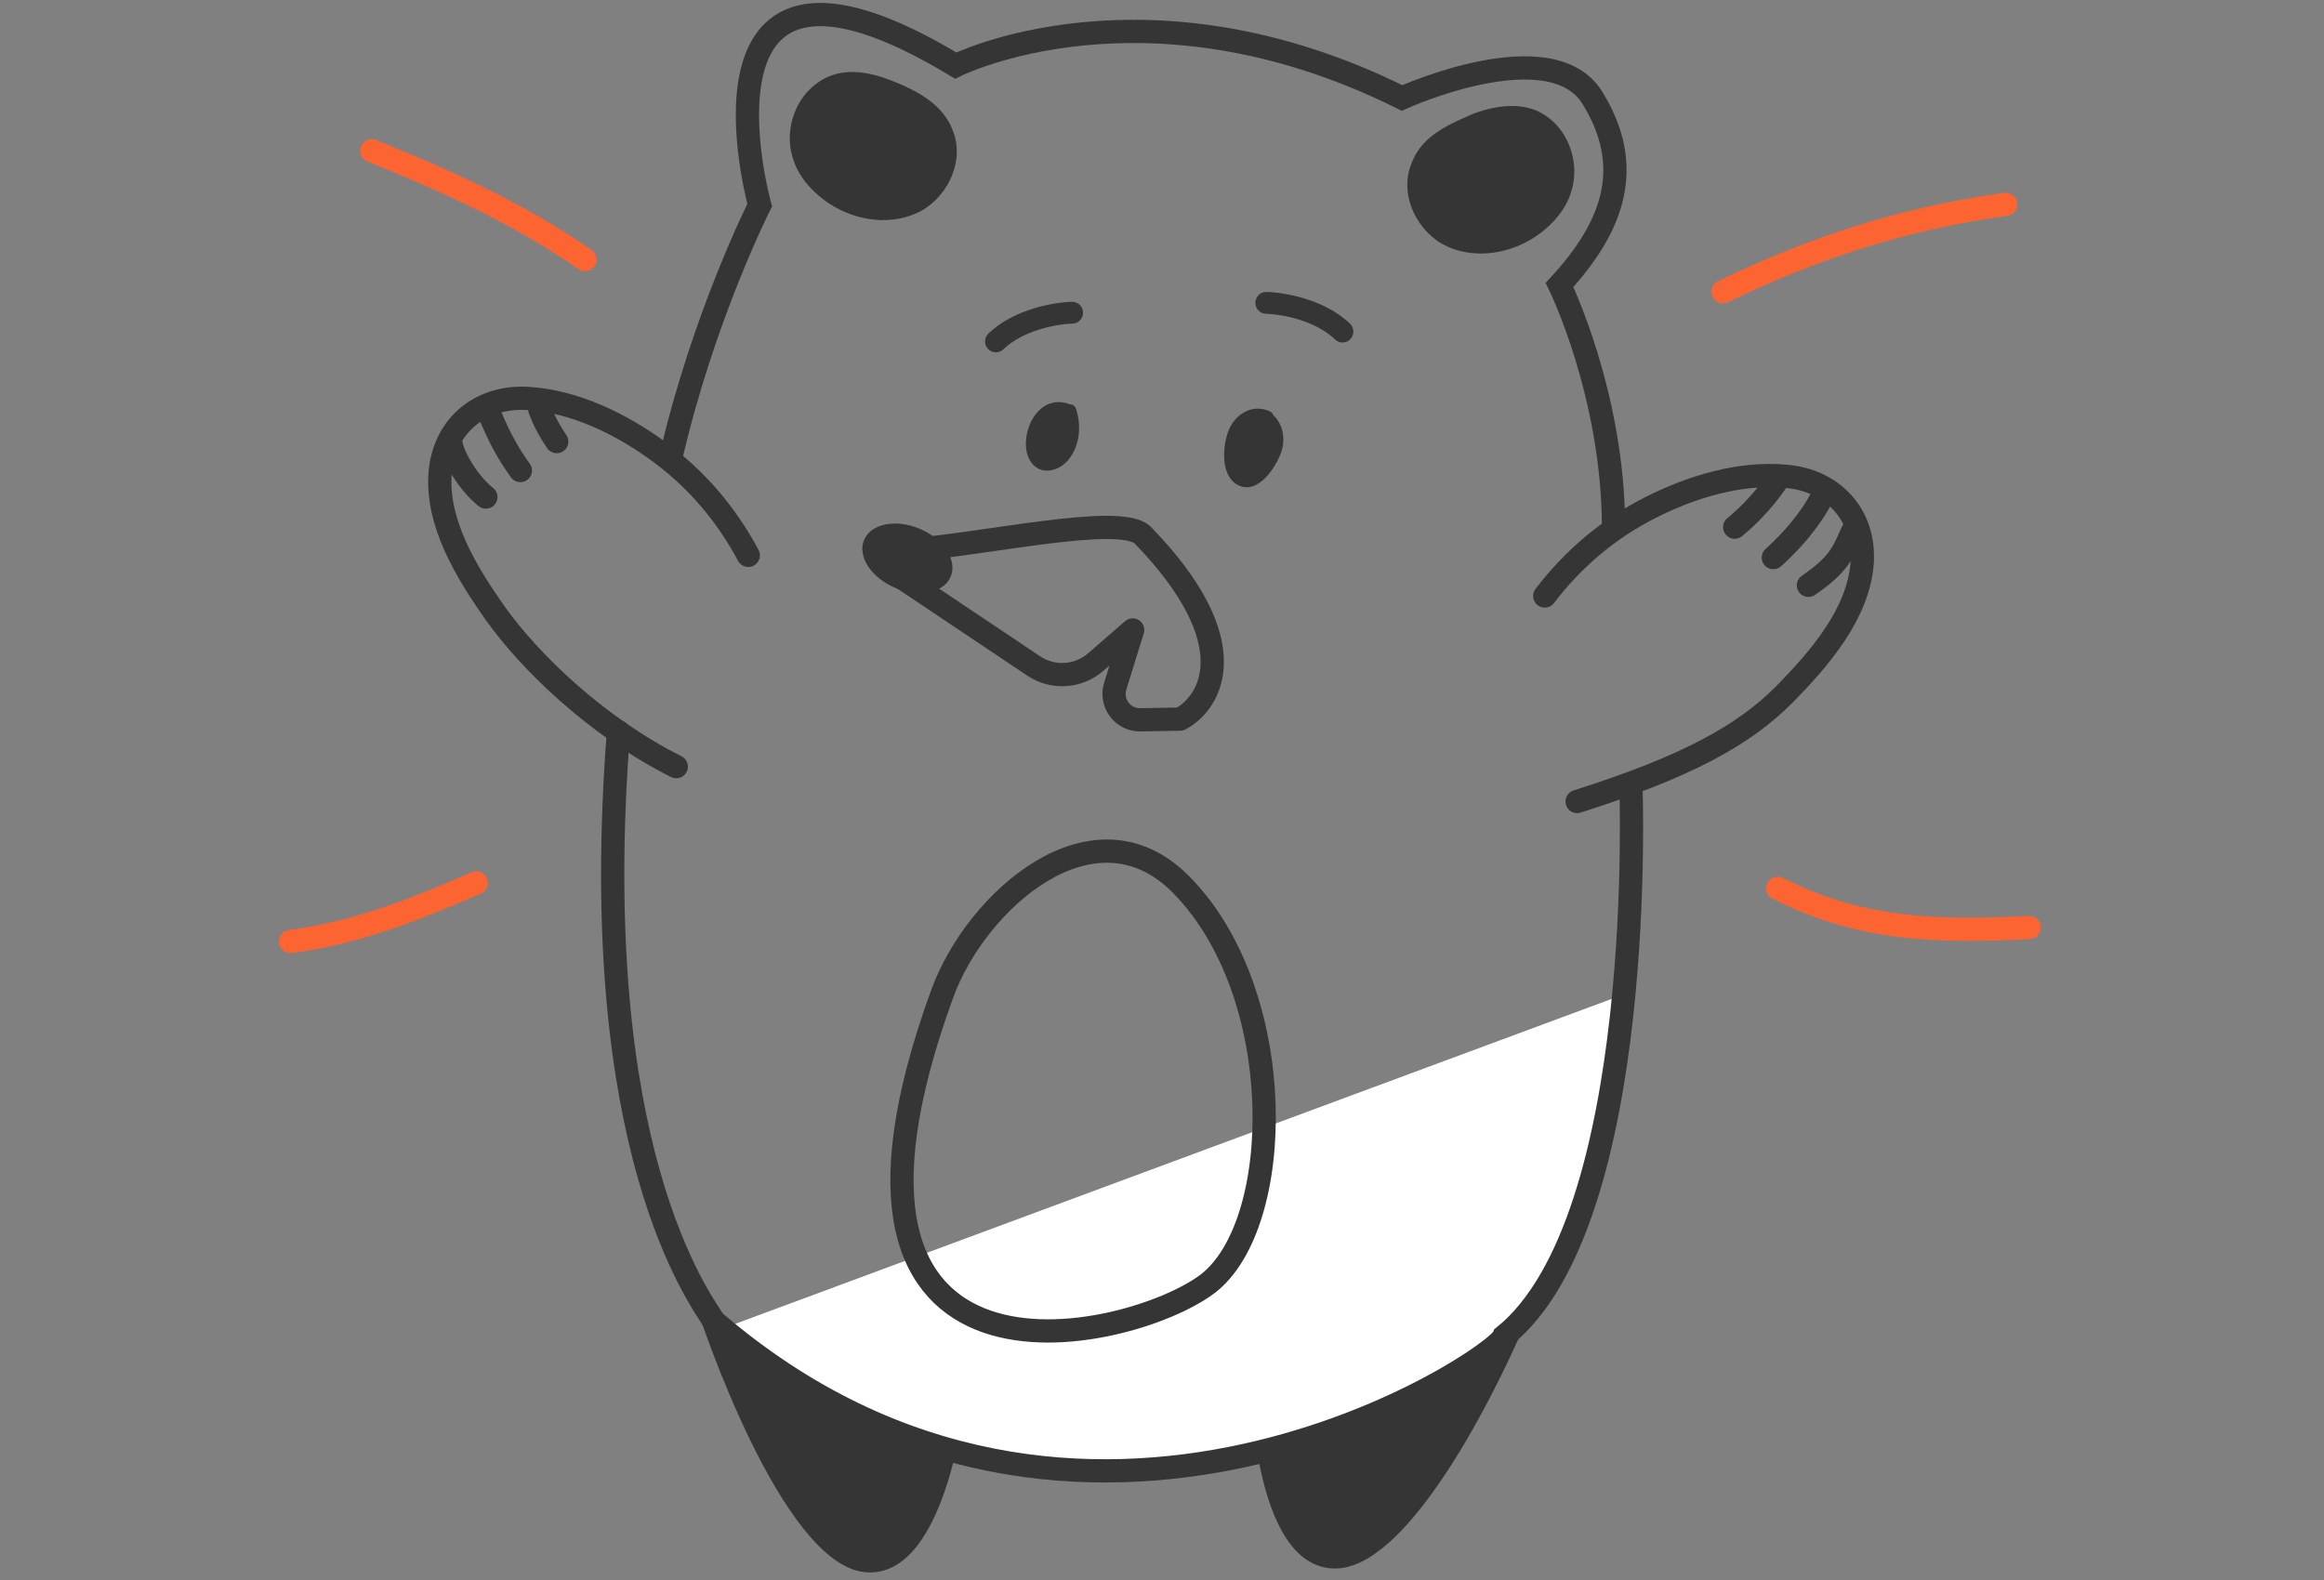 <svg width="200" height="136" viewBox="0 0 200 136" fill="none" xmlns="http://www.w3.org/2000/svg">
<rect x="0" y="0" width="200" height="136" fill="#808080" stroke="none"/>
<path d="M130.805 114.931C130.805 114.931 122.221 135.01 114.908 135.01C107.595 135.01 107.595 118.252 107.595 118.252L130.805 114.931Z" fill="#353535"/>
<path d="M60.155 113.138C60.155 113.138 67.172 134.678 74.457 135.329C81.741 135.98 83.209 119.287 83.209 119.287L60.155 113.138Z" fill="#353535"/>
<path d="M129.44 115.831C140.176 102 140.533 85.302 140.533 85.302L61.448 114.629C93.058 139.886 128.844 117.636 129.44 115.831Z" fill="white"/>
<path d="M138.858 45.486C138.858 33.985 134.211 24.527 134.211 24.527C138.982 19.355 140.624 14.249 137.046 8.432C133.467 2.614 120.655 8.432 120.655 8.432C98.588 -2.557 82.25 5.645 82.25 5.645C58 -9 65.378 17.662 65.378 17.662C65.378 17.662 60.512 27.266 57.705 39.486M140.35 67.49C140.35 67.49 141.844 104.995 129.439 115.024C128.843 116.964 93.058 140.881 61.448 113.732C60.286 111.844 50.434 98.949 53.223 62.989" stroke="#353535" stroke-width="2" stroke-linecap="round"/>
<path d="M76.661 6.913C79.106 7.865 81.258 9.073 82.059 11.396C83.021 14.042 81.418 17.228 78.852 18.362C76.286 19.497 73.186 18.903 70.941 17.228C69.712 16.31 68.642 15.069 68.215 13.556C67.52 11.342 68.322 8.696 70.139 7.291C71.956 5.833 74.216 5.96 76.661 6.913Z" fill="#353535"/>
<path d="M126.79 9.79C124.033 10.962 122.193 11.951 121.392 14.273C120.43 16.919 122.033 20.106 124.599 21.24C127.164 22.374 130.265 21.78 132.51 20.106C133.739 19.188 134.808 17.946 135.236 16.433C135.931 14.219 135.129 11.573 133.312 10.169C131.494 8.71 129.014 8.961 126.79 9.79Z" fill="#353535"/>
<path d="M92.295 27.857C92.808 27.845 93.217 27.416 93.206 26.898C93.196 26.379 92.771 25.968 92.258 25.979L92.295 27.857ZM85.06 28.711C84.688 29.069 84.673 29.663 85.027 30.038C85.382 30.414 85.971 30.428 86.343 30.07L85.06 28.711ZM92.258 25.979C91.492 25.996 90.26 26.149 88.953 26.55C87.649 26.951 86.197 27.619 85.06 28.711L86.343 30.07C87.193 29.253 88.346 28.699 89.492 28.347C90.635 27.996 91.697 27.869 92.295 27.857L92.258 25.979Z" fill="#353535"/>
<path d="M108.947 27.008C108.433 26.998 108.024 26.569 108.035 26.05C108.045 25.532 108.469 25.12 108.983 25.131L108.947 27.008ZM116.181 27.863C116.553 28.22 116.568 28.815 116.214 29.191C115.859 29.566 115.271 29.58 114.899 29.223L116.181 27.863ZM108.983 25.131C109.749 25.147 110.981 25.301 112.289 25.703C113.592 26.102 115.045 26.77 116.181 27.863L114.899 29.223C114.048 28.405 112.896 27.851 111.749 27.499C110.607 27.149 109.544 27.021 108.947 27.008L108.983 25.131Z" fill="#353535"/>
<path d="M95.975 59.058L97.475 54.223L94.301 56.984C92.798 58.291 90.615 58.43 88.96 57.323L76.726 49.132L77.647 47.394C84.516 46.921 96.159 44.198 98.301 46.02C107.336 55.303 104.241 60.474 101.563 61.899L98.124 61.956C96.615 61.981 95.524 60.511 95.975 59.058Z" stroke="#353535" stroke-width="2" stroke-linejoin="round"/>
<path d="M77.018 50.59C79.076 51.465 81.224 51.038 81.815 49.637C82.406 48.236 81.217 46.392 79.158 45.518C77.1 44.644 74.953 45.071 74.362 46.471C73.771 47.872 74.96 49.716 77.018 50.59Z" fill="#353535"/>
<path d="M108.666 35.916C109.481 36.217 109.928 37.242 109.808 38.144C109.688 39.048 109.162 39.8 108.624 40.5C108.264 40.948 107.851 41.405 107.293 41.337C106.851 41.303 106.416 40.992 106.228 40.529C106.041 40.064 106.021 39.627 105.992 39.136C106.006 38.251 106.126 37.348 106.653 36.596C107.189 35.897 108.161 35.508 108.932 35.87" fill="#353535"/>
<path d="M108.948 35.317C110.314 35.963 110.754 37.595 110.23 39.01C109.74 40.306 108.265 42.547 106.607 41.786C105.066 41.061 105.205 38.666 105.633 37.324C106.13 35.75 107.646 34.715 109.232 35.378C109.994 35.687 109.424 36.833 108.716 36.514C107.714 36.082 107.011 37.085 106.83 37.944C106.725 38.293 106.691 38.739 106.693 39.07C106.676 39.294 106.722 39.561 106.705 39.785C106.698 40.392 106.947 40.57 107.45 40.318C108.096 40.261 108.174 40.082 108.535 39.634C108.798 39.257 109.018 38.943 109.113 38.541C109.366 37.78 109.265 36.861 108.485 36.444C107.67 36.145 108.178 34.954 108.948 35.317Z" fill="#353535"/>
<path d="M91.993 35.438C92.396 36.525 92.287 37.813 91.69 38.798C91.259 39.478 90.493 40.107 89.731 39.798C88.969 39.489 88.84 38.409 88.969 37.559C89.125 36.87 89.344 36.227 89.863 35.751C90.436 35.266 90.965 34.844 91.993 35.438Z" fill="#353535"/>
<path d="M92.612 35.22C93.079 36.683 92.936 38.417 91.889 39.645C91.018 40.623 89.49 40.943 88.679 39.705C88.012 38.663 88.278 37.017 88.875 36.032C89.639 34.742 90.919 34.245 92.284 34.891C93.002 35.263 92.485 36.4 91.767 36.028C90.996 35.665 90.396 35.989 89.975 36.724C89.632 37.279 89.451 38.138 89.666 38.762C90.006 39.806 91.002 38.917 91.282 38.317C91.685 37.475 91.743 36.529 91.429 35.645C91.187 34.86 92.37 34.435 92.612 35.22Z" fill="#353535"/>
<path d="M132.939 51.302C135.367 48.106 138.475 45.473 142.049 43.682C145.51 41.92 149.723 40.63 153.66 40.993C157.658 41.315 160.507 44.234 160.259 48.402C159.961 52.825 156.547 56.73 153.572 59.763C150.078 63.279 145.185 65.99 135.725 68.99" stroke="#353535" stroke-width="2" stroke-linecap="round"/>
<path d="M159.677 45.232C158.673 47.193 158.702 48.284 155.629 50.383" stroke="#353535" stroke-width="2" stroke-linecap="round"/>
<path d="M156.797 42.791C155.794 44.753 154.148 46.611 152.61 47.996" stroke="#353535" stroke-width="2" stroke-linecap="round"/>
<path d="M152.956 41.325C152.956 41.325 151.68 43.407 149.286 45.375" stroke="#353535" stroke-width="2" stroke-linecap="round"/>
<path d="M64.395 47.804C62.514 44.262 59.871 41.166 56.633 38.825C53.499 36.532 49.549 34.583 45.603 34.309C41.604 33.984 38.318 36.408 37.889 40.558C37.469 44.97 40.208 49.371 42.656 52.84C45.537 56.87 51.228 62.489 58.199 65.99" stroke="#353535" stroke-width="2" stroke-linecap="round"/>
<path d="M38.862 38.38C39.05 39.392 40.278 41.55 41.813 42.785" stroke="#353535" stroke-width="2" stroke-linecap="round"/>
<path d="M42 35.474C42.092 35.265 42.792 37.776 44.782 40.502" stroke="#353535" stroke-width="2" stroke-linecap="round"/>
<path d="M46.455 35.221C46.455 35.221 46.797 36.369 47.912 38.011" stroke="#353535" stroke-width="2" stroke-linecap="round"/>
<path d="M101.607 76.105C94.121 68.575 84.018 77.499 81.094 85.517C67.641 122.403 97.156 115.579 103.879 110.54C110.602 105.502 110.964 85.517 101.607 76.105Z" stroke="#353535" stroke-width="2" stroke-linecap="round"/>
<path d="M148.275 25.107C156.225 21.267 163.893 18.797 172.61 17.591" stroke="#FC6532" stroke-width="2" stroke-linecap="round" stroke-linejoin="round"/>
<path d="M50.345 22.34C44.593 18.348 38.46 15.595 32 12.98" stroke="#FC6532" stroke-width="2" stroke-linecap="round" stroke-linejoin="round"/>
<path d="M40.988 75.995C35.754 78.28 30.679 80.304 25 81.039" stroke="#FC6532" stroke-width="2" stroke-linecap="round" stroke-linejoin="round"/>
<path d="M153 76.463C160.156 80.125 166.843 80.224 174.627 79.835" stroke="#FC6532" stroke-width="2" stroke-linecap="round" stroke-linejoin="round"/>
</svg>
